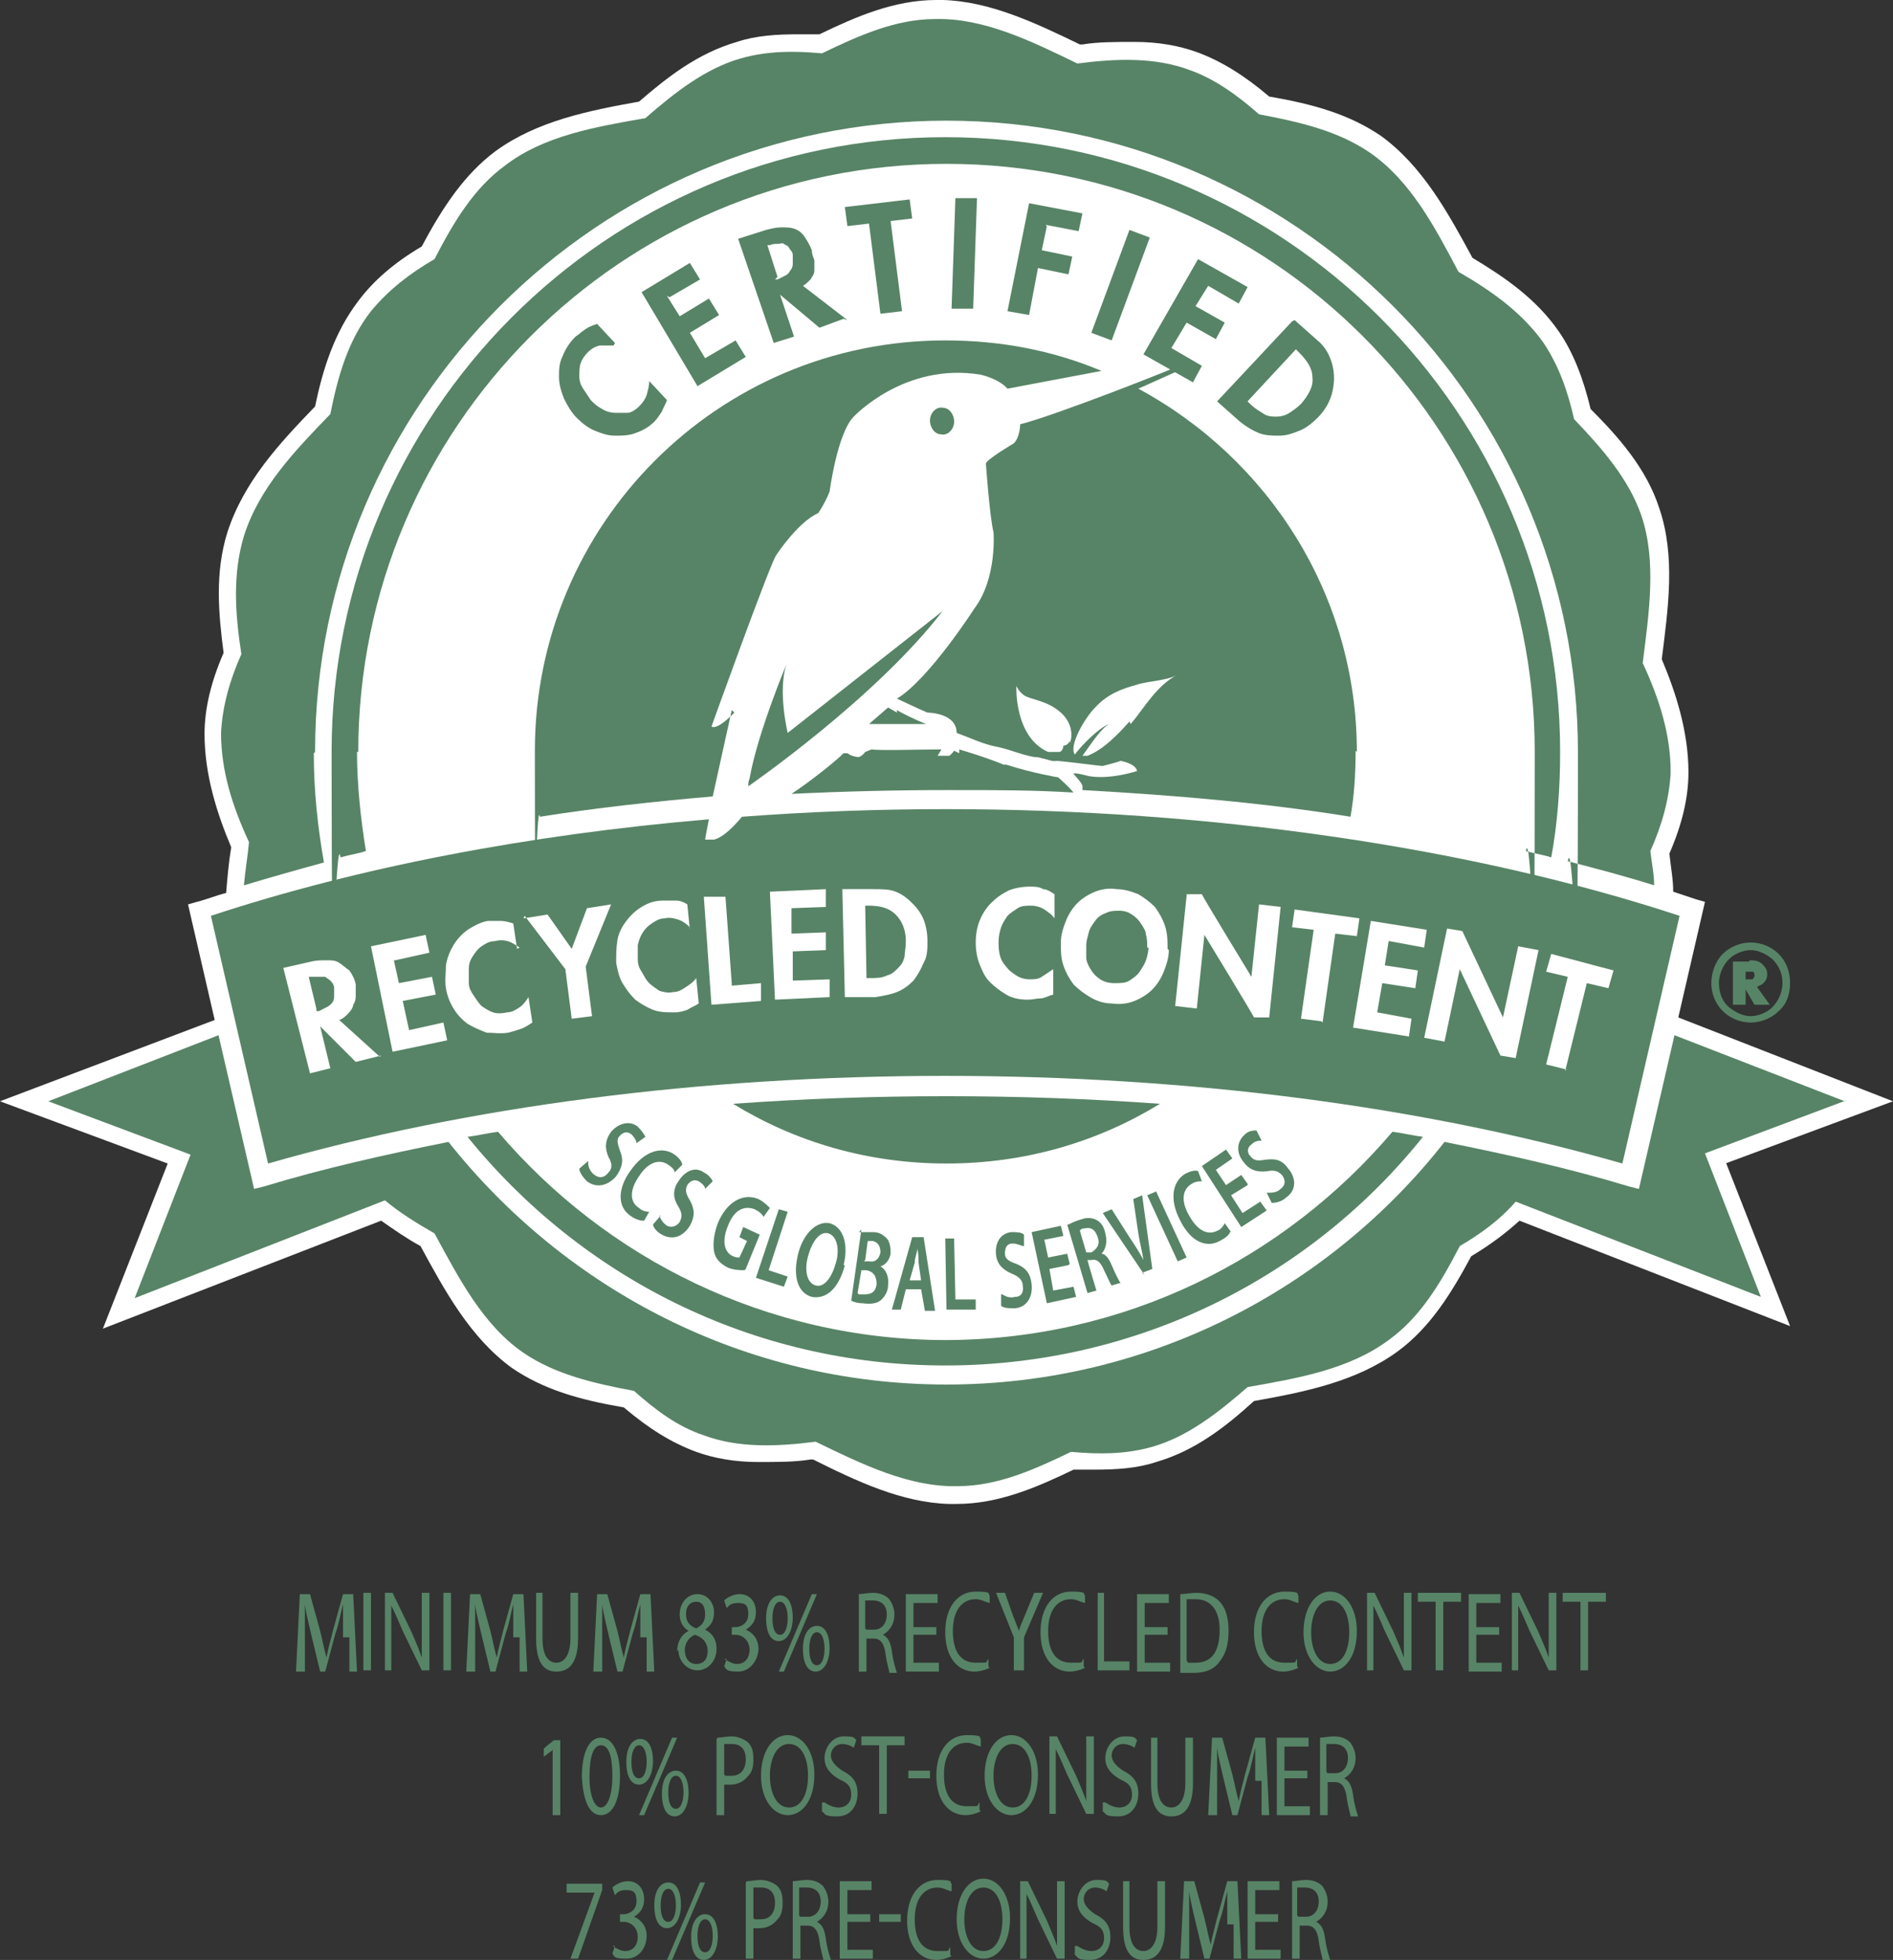 <?xml version="1.0" encoding="UTF-8"?>
<svg xmlns="http://www.w3.org/2000/svg" id="Layer_1" data-name="Layer 1" width="149" height="154.3" version="1.1" viewBox="0 0 149 154.3">
  <rect x="0" y="0" width="149" height="154.3" fill="#333333" stroke="none"/>
  <defs>
    <style>
      .cls-1 {
        fill: #578466;
      }

      .cls-1, .cls-2 {
        stroke-width: 0px;
      }

      .cls-2 {
        fill: #fff;
      }
    </style>
  </defs>
  <g>
    <path class="cls-1" d="M27,128.9c0-.9,0-1.9,0-2.6h0c-.2.7-.3,1.5-.6,2.3l-.8,3h-.4l-.7-2.9c-.2-.9-.4-1.6-.5-2.4h0c0,.8,0,1.8,0,2.7v2.6h-.7l.3-6.1h.8l.8,2.9c.2.8.3,1.4.5,2.1h0c.1-.6.3-1.3.5-2.1l.8-2.9h.8l.3,6.1h-.6v-2.7Z"></path>
    <path class="cls-1" d="M29.2,125.4v6.1h-.6v-6.1h.6Z"></path>
    <path class="cls-1" d="M30.3,131.5v-6.1h.6l1.5,3.1c.3.7.6,1.4.8,2h0c0-.8,0-1.6,0-2.5v-2.6h.6v6.1h-.6l-1.5-3.1c-.3-.7-.6-1.4-.9-2h0c0,.8,0,1.5,0,2.5v2.6h-.6Z"></path>
    <path class="cls-1" d="M35.5,125.4v6.1h-.6v-6.1h.6Z"></path>
    <path class="cls-1" d="M40.4,128.9c0-.9,0-1.9,0-2.6h0c-.2.7-.3,1.5-.6,2.3l-.8,3h-.4l-.7-2.9c-.2-.9-.4-1.6-.5-2.4h0c0,.8,0,1.8,0,2.7v2.6h-.7l.3-6.1h.8l.8,2.9c.2.8.3,1.4.5,2.1h0c.1-.6.3-1.3.5-2.1l.8-2.9h.8l.3,6.1h-.6v-2.7Z"></path>
    <path class="cls-1" d="M42.7,125.4v3.6c0,1.4.5,1.9,1.1,1.9s1.1-.6,1.1-1.9v-3.6h.6v3.6c0,1.9-.7,2.6-1.7,2.6s-1.6-.7-1.6-2.6v-3.6h.6Z"></path>
    <path class="cls-1" d="M50.4,128.9c0-.9,0-1.9,0-2.6h0c-.2.7-.3,1.5-.6,2.3l-.8,3h-.4l-.7-2.9c-.2-.9-.4-1.6-.5-2.4h0c0,.8,0,1.8,0,2.7v2.6h-.7l.3-6.1h.8l.8,2.9c.2.8.3,1.4.5,2.1h0c.1-.6.3-1.3.5-2.1l.8-2.9h.8l.3,6.1h-.6v-2.7Z"></path>
    <path class="cls-1" d="M53.3,130c0-.7.3-1.3.9-1.6h0c-.5-.3-.7-.8-.7-1.3,0-.9.6-1.6,1.4-1.6s1.3.7,1.3,1.4-.2,1-.7,1.4h0c.6.3.9.8.9,1.5,0,1-.7,1.7-1.5,1.7s-1.5-.7-1.5-1.6ZM55.7,130c0-.7-.4-1.1-1-1.3-.5.2-.8.7-.8,1.2,0,.6.3,1.1.9,1.1s.9-.4.9-1ZM54,127.1c0,.6.3.9.8,1.1.4-.2.7-.5.7-1.1s-.2-1-.7-1-.8.4-.8.9Z"></path>
    <path class="cls-1" d="M57,130.6c.2.1.6.4,1,.4.8,0,1-.7,1-1.1,0-.8-.6-1.2-1.1-1.2h-.3v-.6h.3c.4,0,1-.3,1-1s-.2-.9-.8-.9-.7.2-.9.4l-.2-.6c.2-.2.7-.5,1.2-.5.9,0,1.3.7,1.3,1.4s-.3,1.1-.8,1.4h0c.5.2,1,.7,1,1.5s-.6,1.8-1.6,1.8-.9-.2-1.1-.4l.2-.6Z"></path>
    <path class="cls-1" d="M62.4,127.3c0,1.2-.5,1.9-1.1,1.9s-1-.6-1-1.8c0-1.2.5-1.8,1.1-1.8s1,.6,1,1.8ZM60.8,127.4c0,.8.2,1.3.6,1.3s.6-.6.6-1.3-.2-1.3-.6-1.3-.6.6-.6,1.3ZM61.3,131.6l2.6-6.1h.4l-2.6,6.1h-.4ZM65.3,129.7c0,1.2-.5,1.9-1.1,1.9s-1-.6-1-1.8c0-1.2.5-1.8,1.1-1.8s1,.6,1,1.8ZM63.7,129.8c0,.8.2,1.3.6,1.3s.6-.6.6-1.3-.2-1.3-.6-1.3-.6.6-.6,1.3Z"></path>
    <path class="cls-1" d="M67.6,125.5c.3,0,.7-.1,1.1-.1.6,0,1,.2,1.3.5.2.3.4.7.4,1.2,0,.8-.4,1.3-.9,1.6h0c.4.2.6.6.7,1.3.1.8.3,1.4.4,1.7h-.6c0-.2-.2-.7-.3-1.5-.1-.8-.4-1.2-.9-1.2h-.6v2.6h-.6v-6ZM68.2,128.3h.6c.6,0,1-.5,1-1.2s-.4-1.1-1.1-1.1c-.3,0-.5,0-.6,0v2.2Z"></path>
    <path class="cls-1" d="M73.7,128.7h-1.8v2.2h2v.7h-2.6v-6.1h2.5v.7h-1.9v1.9h1.8v.7Z"></path>
    <path class="cls-1" d="M77.9,131.3c-.2.1-.7.3-1.2.3-1.3,0-2.3-1.1-2.3-3.1s1-3.2,2.4-3.2.9.2,1.1.3v.6c-.4-.1-.7-.3-1.1-.3-1.1,0-1.8.9-1.8,2.5s.6,2.5,1.8,2.5.7,0,1-.3v.6Z"></path>
    <path class="cls-1" d="M79.8,131.5v-2.6l-1.4-3.5h.7l.6,1.7c.2.5.3.8.5,1.3h0c.1-.4.3-.8.5-1.3l.7-1.7h.7l-1.5,3.5v2.6h-.6Z"></path>
    <path class="cls-1" d="M85.4,131.3c-.2.1-.7.3-1.2.3-1.3,0-2.3-1.1-2.3-3.1s1-3.2,2.4-3.2.9.2,1.1.3v.6c-.4-.1-.7-.3-1.1-.3-1.1,0-1.8.9-1.8,2.5s.6,2.5,1.8,2.5.7,0,1-.3v.6Z"></path>
    <path class="cls-1" d="M86.3,125.4h.6v5.4h2v.7h-2.5v-6.1Z"></path>
    <path class="cls-1" d="M91.9,128.7h-1.8v2.2h2v.7h-2.6v-6.1h2.5v.7h-1.9v1.9h1.8v.7Z"></path>
    <path class="cls-1" d="M92.9,125.5c.4,0,.8-.1,1.3-.1.8,0,1.5.3,1.9.8.4.5.6,1.2.6,2.2s-.2,1.8-.7,2.4c-.4.6-1.1.9-2,.9s-.8,0-1.1,0v-6ZM93.5,130.9c.1,0,.4,0,.6,0,1.3,0,1.9-.9,1.9-2.6,0-1.4-.6-2.4-1.9-2.4s-.5,0-.7,0v4.8Z"></path>
    <path class="cls-1" d="M102.2,131.3c-.2.1-.7.3-1.2.3-1.3,0-2.3-1.1-2.3-3.1s1-3.2,2.4-3.2.9.2,1.1.3v.6c-.4-.1-.7-.3-1.1-.3-1.1,0-1.8.9-1.8,2.5s.6,2.5,1.8,2.5.7,0,1-.3v.6Z"></path>
    <path class="cls-1" d="M106.8,128.4c0,2.1-1,3.2-2.1,3.2s-2.1-1.2-2.1-3.1.9-3.2,2.1-3.2,2.1,1.3,2.1,3.1ZM103.2,128.5c0,1.3.5,2.5,1.5,2.5s1.5-1.1,1.5-2.5-.5-2.5-1.5-2.5-1.5,1.2-1.5,2.5Z"></path>
    <path class="cls-1" d="M107.6,131.5v-6.1h.6l1.5,3.1c.3.7.6,1.4.8,2h0c0-.8,0-1.6,0-2.5v-2.6h.6v6.1h-.6l-1.5-3.1c-.3-.7-.6-1.4-.9-2h0c0,.8,0,1.5,0,2.5v2.6h-.6Z"></path>
    <path class="cls-1" d="M113,126.1h-1.4v-.7h3.4v.7h-1.4v5.4h-.6v-5.4Z"></path>
    <path class="cls-1" d="M118,128.7h-1.8v2.2h2v.7h-2.6v-6.1h2.5v.7h-1.9v1.9h1.8v.7Z"></path>
    <path class="cls-1" d="M119,131.5v-6.1h.6l1.5,3.1c.3.7.6,1.4.8,2h0c0-.8,0-1.6,0-2.5v-2.6h.6v6.1h-.6l-1.5-3.1c-.3-.7-.6-1.4-.9-2h0c0,.8,0,1.5,0,2.5v2.6h-.6Z"></path>
    <path class="cls-1" d="M124.4,126.1h-1.4v-.7h3.4v.7h-1.4v5.4h-.6v-5.4Z"></path>
    <path class="cls-1" d="M43.6,137.7h0l-.8.6v-.6c-.1,0,.8-.7.8-.7h.5v5.9h-.6v-5.1Z"></path>
    <path class="cls-1" d="M48.8,139.8c0,2-.6,3.1-1.5,3.1s-1.4-1.1-1.5-3c0-2,.6-3.1,1.5-3.1s1.5,1.1,1.5,3ZM46.4,139.9c0,1.5.4,2.4.9,2.4s.9-.9.9-2.5-.3-2.4-.9-2.4-.9.9-.9,2.5Z"></path>
    <path class="cls-1" d="M51.4,138.6c0,1.2-.5,1.9-1.1,1.9s-1-.6-1-1.8c0-1.2.5-1.8,1.1-1.8s1,.6,1,1.8ZM49.7,138.7c0,.8.2,1.3.6,1.3s.6-.6.6-1.3-.2-1.3-.6-1.3-.6.6-.6,1.3ZM50.3,142.9l2.6-6.1h.4l-2.6,6.1h-.4ZM54.2,141.1c0,1.2-.5,1.9-1.1,1.9s-1-.6-1-1.8c0-1.2.5-1.8,1.1-1.8s1,.6,1,1.8ZM52.6,141.1c0,.8.2,1.3.6,1.3s.6-.6.6-1.3-.2-1.3-.6-1.3-.6.6-.6,1.3Z"></path>
    <path class="cls-1" d="M56.5,136.8c.3,0,.7-.1,1.1-.1s1,.2,1.3.5c.3.3.4.7.4,1.3s-.1,1-.4,1.3c-.3.4-.8.7-1.4.7s-.3,0-.5,0v2.4h-.6v-6ZM57.1,139.8c.1,0,.3,0,.5,0,.7,0,1.1-.5,1.1-1.3s-.4-1.2-1.1-1.2-.5,0-.6,0v2.4Z"></path>
    <path class="cls-1" d="M64.1,139.7c0,2.1-1,3.2-2.1,3.2s-2.1-1.2-2.1-3.1.9-3.2,2.1-3.2,2.1,1.3,2.1,3.1ZM60.6,139.8c0,1.3.5,2.5,1.5,2.5s1.5-1.1,1.5-2.5-.5-2.5-1.5-2.5-1.5,1.2-1.5,2.5Z"></path>
    <path class="cls-1" d="M64.9,141.9c.3.2.7.4,1.1.4.6,0,1-.4,1-1s-.2-.9-.9-1.2c-.7-.4-1.2-.9-1.2-1.7s.6-1.7,1.5-1.7.8.1,1,.3l-.2.6c-.1-.1-.5-.3-.9-.3-.6,0-.9.5-.9.9s.3.8.9,1.2c.8.4,1.2.9,1.2,1.8s-.5,1.8-1.6,1.8-.9-.2-1.2-.4v-.7Z"></path>
    <path class="cls-1" d="M69.2,137.4h-1.4v-.7h3.4v.7h-1.4v5.4h-.6v-5.4Z"></path>
    <path class="cls-1" d="M73.2,139.4v.6h-1.7v-.6h1.7Z"></path>
    <path class="cls-1" d="M77.2,142.6c-.2.1-.7.3-1.2.3-1.3,0-2.3-1.1-2.3-3.1s1-3.2,2.4-3.2.9.2,1.1.3v.6c-.4-.1-.7-.3-1.1-.3-1.1,0-1.8.9-1.8,2.5s.6,2.5,1.8,2.5.7,0,1-.3v.6Z"></path>
    <path class="cls-1" d="M81.7,139.7c0,2.1-1,3.2-2.1,3.2s-2.1-1.2-2.1-3.1.9-3.2,2.1-3.2,2.1,1.3,2.1,3.1ZM78.2,139.8c0,1.3.5,2.5,1.5,2.5s1.5-1.1,1.5-2.5-.5-2.5-1.5-2.5-1.5,1.2-1.5,2.5Z"></path>
    <path class="cls-1" d="M82.6,142.8v-6.1h.6l1.5,3.1c.3.7.6,1.4.8,2h0c0-.8,0-1.6,0-2.5v-2.6h.6v6.1h-.6l-1.5-3.1c-.3-.7-.6-1.4-.9-2h0c0,.8,0,1.5,0,2.5v2.6h-.6Z"></path>
    <path class="cls-1" d="M87,141.9c.3.2.7.4,1.1.4.6,0,1-.4,1-1s-.2-.9-.9-1.2c-.7-.4-1.2-.9-1.2-1.7s.6-1.7,1.5-1.7.8.1,1,.3l-.2.6c-.1-.1-.5-.3-.9-.3-.6,0-.9.5-.9.9s.3.8.9,1.2c.8.4,1.2.9,1.2,1.8s-.5,1.8-1.6,1.8-.9-.2-1.2-.4v-.7Z"></path>
    <path class="cls-1" d="M91.1,136.8v3.6c0,1.4.5,1.9,1.1,1.9s1.1-.6,1.1-1.9v-3.6h.6v3.6c0,1.9-.7,2.6-1.7,2.6s-1.6-.7-1.6-2.6v-3.6h.6Z"></path>
    <path class="cls-1" d="M98.8,140.2c0-.9,0-1.9,0-2.6h0c-.2.7-.3,1.5-.6,2.3l-.8,3h-.4l-.7-2.9c-.2-.9-.4-1.6-.5-2.4h0c0,.8,0,1.8,0,2.7v2.6h-.7l.3-6.1h.8l.8,2.9c.2.8.3,1.4.5,2.1h0c.1-.6.3-1.3.5-2.1l.8-2.9h.8l.3,6.1h-.6v-2.7Z"></path>
    <path class="cls-1" d="M102.9,140h-1.8v2.2h2v.7h-2.6v-6.1h2.5v.7h-1.9v1.9h1.8v.7Z"></path>
    <path class="cls-1" d="M103.9,136.8c.3,0,.7-.1,1.1-.1.6,0,1,.2,1.3.5.2.3.4.7.4,1.2,0,.8-.4,1.3-.9,1.6h0c.4.2.6.6.7,1.3.1.8.3,1.4.4,1.7h-.6c0-.2-.2-.7-.3-1.5-.1-.8-.4-1.2-.9-1.2h-.6v2.6h-.6v-6ZM104.5,139.6h.6c.6,0,1-.5,1-1.2s-.4-1.1-1.1-1.1c-.3,0-.5,0-.6,0v2.2Z"></path>
    <path class="cls-1" d="M47.4,148.3v.5l-1.9,5.4h-.6l1.9-5.2h0s-2.2,0-2.2,0v-.7h2.8Z"></path>
    <path class="cls-1" d="M48.2,153.2c.2.1.6.4,1,.4.8,0,1-.7,1-1.1,0-.8-.6-1.2-1.1-1.2h-.3v-.6h.3c.4,0,1-.3,1-1s-.2-.9-.8-.9-.7.2-.9.4l-.2-.6c.2-.2.7-.5,1.2-.5.9,0,1.3.7,1.3,1.4s-.3,1.1-.8,1.4h0c.5.2,1,.7,1,1.5s-.5,1.8-1.6,1.8-.9-.2-1.1-.4l.2-.6Z"></path>
    <path class="cls-1" d="M53.6,149.9c0,1.2-.5,1.9-1.1,1.9s-1-.6-1-1.8c0-1.2.5-1.8,1.1-1.8s1,.6,1,1.8ZM52,150c0,.8.2,1.3.6,1.3s.6-.6.6-1.3-.2-1.3-.6-1.3-.6.6-.6,1.3ZM52.5,154.3l2.6-6.1h.4l-2.6,6.1h-.4ZM56.5,152.4c0,1.2-.5,1.9-1.1,1.9s-1-.6-1-1.8c0-1.2.5-1.8,1.1-1.8s1,.6,1,1.8ZM54.9,152.4c0,.8.2,1.3.6,1.3s.6-.6.6-1.3-.2-1.3-.6-1.3-.6.6-.6,1.3Z"></path>
    <path class="cls-1" d="M58.8,148.1c.3,0,.7-.1,1.1-.1s1,.2,1.3.5c.3.3.4.7.4,1.3s-.1,1-.4,1.3c-.3.4-.8.7-1.4.7s-.3,0-.5,0v2.4h-.6v-6ZM59.4,151.1c.1,0,.3,0,.5,0,.7,0,1.1-.5,1.1-1.3s-.4-1.2-1.1-1.2-.5,0-.6,0v2.4Z"></path>
    <path class="cls-1" d="M62.4,148.1c.3,0,.7-.1,1.1-.1.6,0,1,.2,1.3.5.2.3.4.7.4,1.2,0,.8-.4,1.3-.9,1.6h0c.4.2.6.6.7,1.3.1.8.3,1.4.4,1.7h-.6c0-.2-.2-.7-.3-1.5-.1-.8-.4-1.2-.9-1.2h-.6v2.6h-.6v-6ZM63,150.9h.6c.6,0,1-.5,1-1.2s-.4-1.1-1.1-1.1c-.3,0-.5,0-.6,0v2.2Z"></path>
    <path class="cls-1" d="M68.5,151.3h-1.8v2.2h2v.7h-2.6v-6.1h2.5v.7h-1.9v1.9h1.8v.7Z"></path>
    <path class="cls-1" d="M70.9,150.7v.6h-1.7v-.6h1.7Z"></path>
    <path class="cls-1" d="M74.9,154c-.2.1-.7.3-1.2.3-1.3,0-2.3-1.1-2.3-3.1s1-3.2,2.4-3.2.9.2,1.1.3v.6c-.4-.1-.7-.3-1.1-.3-1.1,0-1.8.9-1.8,2.5s.6,2.5,1.8,2.5.7,0,1-.3v.6Z"></path>
    <path class="cls-1" d="M79.5,151c0,2.1-1,3.2-2.1,3.2s-2.1-1.2-2.1-3.1.9-3.2,2.1-3.2,2.1,1.3,2.1,3.1ZM75.9,151.1c0,1.3.5,2.5,1.5,2.5s1.5-1.1,1.5-2.5-.5-2.5-1.5-2.5-1.5,1.2-1.5,2.5Z"></path>
    <path class="cls-1" d="M80.3,154.2v-6.1h.6l1.5,3.1c.3.7.6,1.4.8,2h0c0-.8,0-1.6,0-2.5v-2.6h.6v6.1h-.6l-1.5-3.1c-.3-.7-.6-1.4-.9-2h0c0,.8,0,1.5,0,2.5v2.6h-.6Z"></path>
    <path class="cls-1" d="M84.8,153.2c.3.2.7.4,1.1.4.6,0,1-.4,1-1s-.2-.9-.9-1.2c-.7-.4-1.2-.9-1.2-1.7s.6-1.7,1.5-1.7.8.1,1,.3l-.2.6c-.1-.1-.5-.3-.9-.3-.6,0-.9.5-.9.9s.3.8.9,1.2c.8.4,1.2.9,1.2,1.8s-.5,1.8-1.6,1.8-.9-.2-1.2-.4v-.7Z"></path>
    <path class="cls-1" d="M88.9,148.1v3.6c0,1.4.5,1.9,1.1,1.9s1.1-.6,1.1-1.9v-3.6h.6v3.6c0,1.9-.7,2.6-1.7,2.6s-1.6-.7-1.6-2.6v-3.6h.6Z"></path>
    <path class="cls-1" d="M96.6,151.5c0-.9,0-1.9,0-2.6h0c-.2.7-.3,1.5-.6,2.3l-.8,3h-.4l-.7-2.9c-.2-.9-.4-1.6-.5-2.4h0c0,.8,0,1.8,0,2.7v2.6h-.7l.3-6.1h.8l.8,2.9c.2.8.3,1.4.5,2.1h0c.1-.6.3-1.3.5-2.1l.8-2.9h.8l.3,6.1h-.6v-2.7Z"></path>
    <path class="cls-1" d="M100.6,151.3h-1.8v2.2h2v.7h-2.6v-6.1h2.5v.7h-1.9v1.9h1.8v.7Z"></path>
    <path class="cls-1" d="M101.7,148.1c.3,0,.7-.1,1.1-.1.6,0,1,.2,1.3.5.2.3.4.7.4,1.2,0,.8-.4,1.3-.9,1.6h0c.4.2.6.6.7,1.3.1.8.3,1.4.4,1.7h-.6c0-.2-.2-.7-.3-1.5-.1-.8-.4-1.2-.9-1.2h-.6v2.6h-.6v-6ZM102.2,150.9h.6c.6,0,1-.5,1-1.2s-.4-1.1-1.1-1.1c-.3,0-.5,0-.6,0v2.2Z"></path>
  </g>
  <g>
    <path class="cls-2" d="M135.8,91.6l13.2-4.9-16.9-6.6,2.1-9.1-.7-.2c-.6-.2-1.2-.4-1.8-.6,0-1-.2-2-.3-3,1-2.3,1.5-4.4,1.5-6.4,0-3.2-1-6.3-2.1-8.9.5-4,1.1-8.1-.2-11.9-1-3.1-3.2-5.6-5.4-7.8-.6-2.5-1.4-4.5-2.5-6.1-1.8-2.6-4.3-4.3-6.8-5.8-1.9-3.5-3.9-7.2-7.2-9.6-2.5-1.7-5.3-2.5-8.8-3.1-2-1.7-3.8-2.8-5.7-3.5-1.4-.5-3-.8-4.9-.8-1.5,0-2.9,0-4.1.2h-.2C81.5,1.8,77.9.1,74.2,0c-.2,0-.4,0-.5,0-3.3,0-6.3,1.3-9.2,2.7-.5,0-1.1,0-1.6,0-1.8,0-3.4.1-4.9.6-3.1.9-5.5,2.8-7.7,4.7-3.9.7-8,1.5-11.3,3.9-2.4,1.8-4.1,4.3-5.8,7.5-2.2,1.3-3.8,2.7-5,4.3-1.9,2.5-2.8,5.4-3.4,8.3-2.8,2.9-5.6,5.9-6.9,9.9-1,3.2-.7,6.4-.3,9.5-1,2.3-1.5,4.4-1.5,6.4,0,3.2,1,6.3,2.1,8.9h0c-.2,1.2-.3,2.4-.4,3.6-.8.2-1.5.5-2.3.7l-.7.2,2.1,9.1L0,86.7l13.2,4.9-5.1,13,21.9-8.5c1,.7,2,1.4,3.1,2,1.9,3.5,3.9,7.2,7.2,9.6,2.5,1.7,5.3,2.5,8.8,3.1,2,1.7,3.8,2.8,5.7,3.5,1.4.5,3,.8,4.9.8,1.5,0,2.9,0,4.1-.2h.2c3.4,1.7,7,3.4,10.7,3.5.2,0,.4,0,.6,0,3.3,0,6.3-1.3,9.2-2.7.5,0,1.1,0,1.6,0,1.8,0,3.4-.1,4.9-.6,3.1-.9,5.5-2.8,7.7-4.8,3.9-.7,8-1.5,11.3-3.9,2.6-1.9,4.3-4.7,5.8-7.5,1.5-.9,2.7-1.8,3.8-2.8l21.3,8.3-5.1-13Z"></path>
    <g>
      <path class="cls-1" d="M48.3,27.2c-.4,0-.7,0-1.1,0-.4.1-.7.3-.9.5-.3.3-.5.6-.6.9-.1.3-.1.7-.1,1,0,.4.1.7.3,1,.2.3.4.6.6.9.3.3.5.5.9.7.3.2.7.3,1,.3s.7,0,1,0c.3,0,.7-.3.9-.5.3-.3.5-.6.6-.9.1-.4.2-.7.2-1.1l1.4,1.5c-.1.3-.3.6-.4.9-.2.3-.4.6-.6.8-.4.4-.9.7-1.5.9-.5.2-1.1.2-1.6.2-.6,0-1.1-.2-1.6-.4-.5-.2-1-.6-1.4-1-.4-.4-.7-.9-1-1.5-.2-.5-.4-1.1-.4-1.7s0-1.1.3-1.7c.2-.5.5-1,1-1.5.3-.2.5-.4.8-.6.3-.2.6-.3.9-.4l1.4,1.5Z"></path>
      <path class="cls-1" d="M52.5,23.3l1,1.6,2.3-1.4.8,1.3-2.3,1.4,1.2,2,2.4-1.4.8,1.3-3.8,2.3-4.4-7.4,3.8-2.3.8,1.3-2.4,1.4Z"></path>
      <path class="cls-1" d="M66.4,25.1l-1.9.7-3.1-2.6h0s1.1,3.3,1.1,3.3l-1.6.5-2.8-8.2,2.2-.7c.4-.1.8-.2,1.2-.2.4,0,.7,0,1,.1.3.1.6.3.8.6.2.3.4.6.6,1.1,0,.3.1.5.2.8,0,.3,0,.5,0,.8,0,.3-.2.5-.3.7-.2.2-.4.4-.6.5l3.5,2.7ZM61,22h.2c.2-.1.4-.2.6-.3s.3-.2.4-.4c.1-.1.2-.3.2-.5,0-.2,0-.4,0-.7,0-.3-.2-.4-.3-.6s-.3-.2-.4-.3-.3,0-.5,0c-.2,0-.4,0-.6.1h-.2c0,0,.8,2.5.8,2.5Z"></path>
      <path class="cls-1" d="M71,24.5l-1.7.2-.9-7.1-1.7.2-.2-1.5,5.1-.6.2,1.5-1.7.2.9,7.1Z"></path>
      <path class="cls-1" d="M76.6,24.3h-1.7c0,0,.3-8.7.3-8.7h1.7c0,0-.3,8.7-.3,8.7Z"></path>
      <path class="cls-1" d="M82.4,17.8l-.4,1.9,2.4.5-.3,1.4-2.4-.5-.7,3.7-1.7-.3,1.7-8.5,4.2.8-.3,1.4-2.6-.5Z"></path>
      <path class="cls-1" d="M87.5,26.8l-1.6-.6,3-8.1,1.6.6-3,8.1Z"></path>
      <path class="cls-1" d="M95.1,22.5l-1,1.6,2.3,1.3-.7,1.3-2.3-1.3-1.2,2,2.4,1.4-.7,1.3-3.9-2.2,4.3-7.5,3.9,2.2-.7,1.3-2.4-1.4Z"></path>
      <path class="cls-1" d="M101.9,25.2l1.8,1.6c.5.4.8.9,1,1.4.2.5.3,1,.3,1.6,0,.5-.1,1.1-.3,1.6-.2.5-.5,1-1,1.5-.4.4-.9.8-1.4,1-.5.2-1,.4-1.6.4-.5,0-1.1,0-1.6-.2s-1-.5-1.5-.9l-1.8-1.6,5.9-6.3ZM98.2,31.6l.2.2c.4.4.8.6,1.1.8s.7.2,1,.2.7-.1,1-.3c.3-.2.6-.4.9-.7.6-.7,1-1.4.9-2.1,0-.7-.4-1.3-1.1-2l-.2-.2-3.9,4.2Z"></path>
    </g>
    <g>
      <g>
        <path class="cls-1" d="M46.3,91.6c0,.3.2.7.5.9.4.3.8.2,1.1-.2.3-.3.3-.7,0-1.2-.3-.7-.3-1.3.2-2,.6-.7,1.5-.9,2.1-.4.3.3.5.6.6.8l-.7.5c0-.2-.2-.5-.4-.7-.4-.3-.7-.1-.9.1-.3.3-.2.6,0,1.2.3.7.2,1.3-.3,2-.6.7-1.5,1-2.3.4-.3-.3-.6-.7-.6-1l.7-.6Z"></path>
        <path class="cls-1" d="M50.6,96.1c-.2,0-.6-.1-1-.4-1-.7-1-2.1,0-3.5,1.1-1.6,2.5-2,3.5-1.3.4.3.6.6.6.8l-.6.6c0-.2-.2-.4-.5-.6-.7-.5-1.6-.2-2.3.9-.7,1-.8,2,0,2.5.2.2.5.3.8.3l-.4.7Z"></path>
        <path class="cls-1" d="M51.9,95.7c.1.3.3.6.6.8.4.2.8,0,1-.3.2-.4.2-.7-.1-1.2-.4-.6-.5-1.3,0-2,.5-.8,1.3-1.2,2-.7.4.2.6.5.7.7l-.6.6c0-.2-.2-.4-.5-.6-.4-.2-.7,0-.9.3-.2.4-.1.7.2,1.2.4.7.4,1.3,0,2-.5.8-1.3,1.2-2.2.7-.4-.2-.7-.6-.7-.8l.6-.7Z"></path>
        <path class="cls-1" d="M58.6,100c-.3,0-.8,0-1.3-.2-.6-.3-1-.7-1.1-1.3-.1-.6,0-1.4.3-2.2.7-1.7,2-2.4,3.2-1.9.4.2.7.5.9.7l-.5.7c-.1-.2-.3-.4-.7-.6-.8-.3-1.6,0-2.1,1.3-.5,1.2-.3,2.1.4,2.4.2.1.4.1.5.1l.6-1.3-.6-.3.3-.8,1.3.6-1.1,2.7Z"></path>
        <path class="cls-1" d="M61.3,95.2l.7.2-1.5,4.6,1.5.5-.3.8-2.2-.7,1.8-5.4Z"></path>
        <path class="cls-1" d="M66.5,99.6c-.5,1.9-1.5,2.7-2.6,2.5-1.1-.3-1.5-1.6-1.1-3.3.4-1.7,1.5-2.7,2.5-2.5,1.1.3,1.5,1.7,1.1,3.3ZM63.6,98.9c-.3,1.1-.1,2.1.6,2.3.7.2,1.3-.7,1.6-1.8.3-1,.1-2.1-.6-2.3-.7-.2-1.3.7-1.6,1.8Z"></path>
        <path class="cls-1" d="M67.6,97c.2,0,.7,0,1.1,0,.5,0,.8.2,1.1.5.2.2.3.6.3,1.1,0,.5-.4,1-.8,1.1h0c.4.2.7.8.6,1.5,0,.5-.3.9-.5,1.1-.3.3-.8.4-1.5.3-.4,0-.7-.1-.9-.2l.8-5.6ZM67.6,101.9c0,0,.2,0,.4,0,.5,0,.9-.1,1-.8,0-.7-.3-1-.8-1.1h-.4c0,0-.3,1.8-.3,1.8ZM68,99.3h.4c.5.1.8-.2.9-.7,0-.5-.2-.8-.6-.9-.2,0-.3,0-.4,0l-.2,1.5Z"></path>
        <path class="cls-1" d="M71.3,101.5l-.4,1.6h-.7s1.6-5.7,1.6-5.7h.9c0,0,.9,5.8.9,5.8h-.8s-.3-1.7-.3-1.7h-1.3ZM72.5,100.8l-.2-1.4c0-.4,0-.7-.1-1.1h0c0,.3-.2.7-.2,1.1l-.4,1.4h1Z"></path>
        <path class="cls-1" d="M74.4,97.5h.7s.1,4.8.1,4.8h1.6s0,.8,0,.8h-2.3c0,0-.1-5.7-.1-5.7Z"></path>
        <path class="cls-1" d="M78.9,101.9c.3.2.6.3,1,.2.5,0,.7-.4.6-.9,0-.4-.3-.7-.8-.9-.7-.3-1.2-.7-1.3-1.5-.1-.9.3-1.7,1.2-1.8.4,0,.8,0,1,.2v.9c-.2,0-.5-.2-.9-.2-.5,0-.6.4-.6.8,0,.4.3.6.9.8.7.3,1.1.7,1.2,1.6.1.9-.3,1.8-1.3,1.9-.4,0-.9,0-1.1-.2v-.9Z"></path>
        <path class="cls-1" d="M84.1,99.6l-1.5.3.3,1.7,1.6-.3.2.8-2.3.5-1.2-5.6,2.3-.5.2.8-1.5.3.3,1.4,1.5-.3.2.8Z"></path>
        <path class="cls-1" d="M84.1,96.4c.2-.1.6-.3,1-.4.5-.2,1-.1,1.3.1.3.2.5.5.6,1,.2.7,0,1.3-.3,1.6h0c.3,0,.6.4.8.9.3.7.6,1.3.7,1.4l-.7.2c-.1-.1-.3-.6-.6-1.2-.3-.7-.6-.9-1-.8h-.3c0,.1.7,2.4.7,2.4l-.7.2-1.6-5.4ZM85.5,98.6h.4c.5-.3.7-.7.5-1.2-.2-.6-.5-.8-1-.7-.2,0-.4.1-.4.2l.5,1.7Z"></path>
        <path class="cls-1" d="M90.1,100.4l-3.3-4.9.7-.3,1.4,2.2c.4.6.8,1.2,1.1,1.8h0c-.1-.7-.3-1.4-.4-2.1l-.4-2.7.7-.3.8,5.8-.8.3Z"></path>
        <path class="cls-1" d="M91,93.8l2.4,5.2-.7.3-2.4-5.2.7-.3Z"></path>
        <path class="cls-1" d="M96.8,97c0,.2-.4.5-.8.7-1.1.6-2.3,0-3.1-1.6-.9-1.7-.6-3.1.4-3.7.4-.2.8-.3,1-.2l.3.8c-.2,0-.5,0-.8.2-.7.4-.9,1.3-.2,2.5.6,1.1,1.4,1.6,2.2,1.2.3-.1.5-.4.6-.6l.5.7Z"></path>
        <path class="cls-1" d="M98.2,93.3l-1.3.8.9,1.4,1.4-.9.5.7-2,1.3-3.1-4.8,1.9-1.3.5.7-1.3.9.8,1.2,1.2-.8.5.7Z"></path>
        <path class="cls-1" d="M99.8,93.9c.3,0,.7,0,1-.3.4-.3.4-.7.1-1.1-.3-.3-.6-.4-1.1-.3-.7.1-1.4,0-1.9-.7-.6-.7-.6-1.6.1-2.2.3-.3.7-.3.9-.3l.4.8c-.2,0-.5,0-.8.3-.4.3-.3.7-.1.9.3.4.6.4,1.2.3.8-.1,1.3,0,1.8.7.6.7.7,1.7-.2,2.3-.3.3-.8.4-1.1.4l-.4-.8Z"></path>
      </g>
      <path class="cls-1" d="M58.9,61.9s0,0,0,0c0,0,0,0,0,0,0,0,0,0,0,0,0,0,0,0,0,0,0-.2,0-.4.1-.6.6-3.5,2.9-9,2.9-9-.7,2.1.1,5.4.1,5.4l12.2-9.6c-5.3,6.9-15.3,13.8-15.3,13.8ZM74.1,34.2c-.5,0-.9-.5-.9-1.1,0-.6.5-1.1,1-1,.5,0,.9.5.9,1.1,0,.6-.5,1.1-1,1Z"></path>
      <g>
        <path class="cls-1" d="M70.6,56.1l-.7-.4-1.5,1.3c1.6,0,3.4,0,4.5,0-.8-.3-2-.9-2.3-1.1Z"></path>
        <g>
          <path class="cls-1" d="M24.8,59.2c0-27.4,22.3-49.7,49.7-49.7s49.7,22.3,49.7,49.7-.3,5.8-.8,8.6c2.3.6,4.6,1.2,6.8,1.9,0-.9-.2-1.8-.3-2.7.9-2,1.5-4.1,1.6-6.2,0-3-.9-5.8-2.2-8.6.5-4,1.1-8-.1-11.6-1-2.9-3.1-5.3-5.3-7.6-.5-2.2-1.2-4.2-2.4-6-1.7-2.4-4.1-4.1-6.7-5.6-1.9-3.6-3.8-7.2-7-9.4-2.5-1.7-5.5-2.4-8.7-3-1.7-1.5-3.5-2.8-5.5-3.5-2.7-1-5.7-.9-8.8-.5-3.7-1.8-7.4-3.6-11.2-3.5-3.1,0-6,1.3-8.9,2.7-2.2-.2-4.3-.2-6.4.4-2.8.8-5.2,2.7-7.5,4.7-4,.7-8,1.4-11,3.7-2.5,1.8-4.1,4.5-5.6,7.4-1.9,1.1-3.6,2.4-5,4.1-1.8,2.3-2.6,5.1-3.2,8.1-2.8,2.9-5.6,5.8-6.8,9.6-.9,3-.7,6.1-.2,9.3-.9,2-1.5,4.1-1.6,6.2,0,3,.9,5.8,2.2,8.6-.1,1.1-.3,2.2-.4,3.4,2-.6,4.1-1.2,6.3-1.8-.5-2.8-.8-5.7-.8-8.6Z"></path>
          <path class="cls-1" d="M145.2,86.7l-13.4-5.2-2.8,12.1-.8-.2c-4.6-1.4-9.5-2.5-14.5-3.5-9.1,11.6-23.3,19.1-39.2,19.1s-30-7.5-39.2-19.1c-5,1-9.9,2.1-14.5,3.5l-.8.2-2.8-12.1-13.4,5.2,11.2,4.2-4.4,11.3,19.7-7.7c1.2,1,2.5,1.8,3.9,2.6,1.9,3.5,3.8,7.2,7,9.4,2.5,1.7,5.5,2.4,8.7,3,1.7,1.5,3.4,2.8,5.5,3.5,2.7,1,5.7.9,8.8.5,3.7,1.8,7.4,3.6,11.2,3.5,3.1,0,6-1.3,8.9-2.7,2.2.2,4.3.2,6.4-.4,2.8-.8,5.2-2.7,7.5-4.7,4-.7,8-1.4,11.1-3.7,2.5-1.8,4.1-4.5,5.6-7.4,1.7-1,3.2-2.1,4.4-3.5l19.3,7.5-4.4-11.3,11.2-4.2Z"></path>
        </g>
        <g>
          <path class="cls-1" d="M74.5,105.5c-14.1,0-26.8-6.4-35.3-16.4-.8.1-1.6.3-2.4.4,8.9,11,22.4,18,37.6,18s28.8-7,37.6-18c-.8-.1-1.6-.3-2.4-.4-8.5,10-21.1,16.4-35.3,16.4Z"></path>
          <path class="cls-1" d="M28.2,59.2c0-25.5,20.7-46.3,46.3-46.3s46.3,20.7,46.3,46.3-.2,5.3-.7,7.8c.7.2,1.4.3,2,.5.5-2.7.7-5.5.7-8.3,0-26.7-21.7-48.4-48.4-48.4S26.1,32.6,26.1,59.2s.3,5.6.7,8.3c.7-.2,1.4-.3,2-.5-.4-2.5-.7-5.2-.7-7.8Z"></path>
          <path class="cls-1" d="M106.8,59.2c0-12.4-7-23.1-17.2-28.6,2.2-1,4-1.8,4.1-1.8.1-.2,0-.4,0-.4h0c-.9.5-10.9,4.4-13.4,5,0,0,0,1-.5,1.5,0,0-2.2,1.3-2.2,1.6,0,0,.3,4.2.6,5.4,0,0,.3,3.6-1.5,6,0,0-3.6,5.6-6.1,7.1,0,0,1.9.9,2.4,1.1,0,0,2.3,0,2.3,1.6,1.1.4,2.1.9,3.2,1.1,0,0,0,0,0,0,1,.2,1.8.6,2.9.8.1,0,.4,0,.6.1.2,0,.9.3,1.1.2.5,0,3.4.4,3.7.4,0,0,1.2-.3,1.4-.4,0,0,1.2.2,1.3.8,0,0-2.1.7-3.8.4,0,0-1.1-.3-1.2-.2h0c0,.1.8.8.7,1.1,0,0,0,.1,0,.2,7.2.4,14.3,1,21.1,2.1.3-1.7.4-3.4.4-5.2ZM84.2,58.3c-.1.4-.5.4-.5.4,0,0,0,.4-.3.5-.2,0-.4,0-.4,0-.2,0-.3,0-.5,0-2.7-1.2-2.5-5.2-2.5-5.2,0,0,.2.5.7.8.6.3,1.8.4,2.8,1.3,1,.9.9,2,.7,2.4ZM88.9,56.8c-.8.9-2,2.2-3.3,2.7-.1,0-.3,0-.4,0,.6-.8,1.4-2.1,2.1-2.5-.8.3-2.1,1.6-2.7,2.4-.5-.7.8-2.9,1.6-3.7,1-1.1,2.2-1.5,3.3-1.8.9-.3,2.4-.3,3.2-.8-1.7.9-2.6,2.6-3.7,3.9Z"></path>
          <path class="cls-1" d="M84.5,62.4c-.4-.5-1-1-1.2-1.2,0,0-1.9-.3-4.1-1h0s0,0,0,0c0,0-.1,0-.2,0,0,0,0,0,0,0-1.2-.5-2.8-1-3.5-1.2,0,.2,0,.3,0,.3l-.4-.2s-.2.3-.4.4h-.9c0,0,.3-.5.3-.5-1.7,0-4.9.1-5.5,0l-.5.2s-.2.3-.5.4c0,0-.5,0-.9-.3,0,0-.2,0-.3,0-.5.5-2.3,2-4.1,3.2,4.1-.2,8.2-.3,12.3-.3s6.7,0,10,.2Z"></path>
          <path class="cls-1" d="M57.7,86.9c4.9,3,10.6,4.7,16.8,4.7s11.9-1.7,16.8-4.7c-5.5-.4-11.1-.6-16.8-.6s-11.3.2-16.8.6Z"></path>
          <path class="cls-1" d="M57.8,56.1s-1.3,1.4-1.8,1.1c0,0,4.6-12.8,5.1-13.5,0,0,1.7-2.6,3.3-3.3,0,0,.5-.7.9-1.7,0,0,.6-4.6,1.9-5.9,0,0,4-4.3,10-3.3,0,0,1.4.3,2.1,1.1l7.4-1.4c-3.8-1.6-7.9-2.4-12.3-2.4-17.9,0-32.3,14.5-32.3,32.3s.1,3.5.4,5.2c4.4-.7,9-1.2,13.6-1.6l1.5-6.8Z"></path>
          <path class="cls-1" d="M74.5,63.7c-5.4,0-10.8.2-16.1.6-.5.6-1.4,1.6-2.2,1.8h-.7c0-.1.3-1.6.3-1.6-14.2,1.2-27.7,3.8-39.2,7.6l4.5,19.5c15.7-4.5,34.1-6.9,53.3-6.9s37.6,2.4,53.3,6.9l4.5-19.5c-16.4-5.4-36.9-8.4-57.8-8.4Z"></path>
        </g>
      </g>
    </g>
    <g>
      <path class="cls-2" d="M30,83.1l-2,.5-2.8-2.8h0s.8,3.3.8,3.3l-1.6.4-2.1-8.3,2.2-.5c.4-.1.8-.1,1.2-.1.4,0,.7,0,1,.2s.5.4.8.6c.2.3.4.6.5,1.1,0,.3,0,.5,0,.8,0,.3,0,.5-.2.8,0,.2-.2.5-.4.7s-.4.4-.7.5l3.2,2.9ZM24.9,79.6h.2c.2-.1.4-.2.6-.3s.3-.2.4-.3c.1-.1.2-.3.2-.5,0-.2,0-.4,0-.7,0-.3-.2-.5-.3-.6-.1-.1-.3-.2-.4-.3-.2,0-.3,0-.5,0-.2,0-.4,0-.6,0h-.2c0,0,.6,2.5.6,2.5Z"></path>
      <path class="cls-2" d="M31,75.6l.4,1.8,2.6-.5.3,1.4-2.6.5.5,2.3,2.7-.6.3,1.4-4.3.9-1.7-8.3,4.3-.9.3,1.4-2.7.6Z"></path>
      <path class="cls-2" d="M40.9,74.6c-.3-.2-.6-.4-.9-.5-.4-.1-.7-.1-1.1,0-.4,0-.7.2-1,.4-.3.2-.5.5-.7.8-.2.3-.3.6-.3,1,0,.4,0,.7,0,1.1,0,.4.2.7.4,1,.2.3.4.6.6.8.3.2.6.4.9.5s.7.1,1.1,0c.4,0,.7-.2,1-.4.3-.2.5-.5.7-.8l.3,2c-.3.2-.6.4-.9.5s-.6.2-1,.3c-.6.1-1.2,0-1.7,0-.5-.2-1-.4-1.5-.7-.4-.3-.8-.7-1.1-1.2s-.5-1-.6-1.6c-.1-.6,0-1.2,0-1.8.1-.6.3-1.1.6-1.6.3-.5.7-.9,1.1-1.2.5-.3,1-.6,1.6-.7.3,0,.7,0,1,0,.3,0,.7.1,1,.2l.3,2Z"></path>
      <path class="cls-2" d="M41.2,72.3l1.9-.3,1.9,2.7,1.2-3.2,1.9-.3-2,4.9.5,3.9-1.6.2-.5-3.9-3.2-4.2Z"></path>
      <path class="cls-2" d="M54.3,73c-.3-.3-.6-.5-.9-.6-.3-.1-.7-.2-1.1-.1-.4,0-.7.2-1,.4-.3.2-.5.4-.7.7-.2.3-.3.6-.4,1,0,.4,0,.7,0,1.1,0,.4.1.7.3,1,.2.3.3.6.6.9.2.2.5.4.8.6.3.1.7.2,1.1.1.4,0,.7-.2,1-.4.3-.2.6-.4.8-.7l.2,2c-.3.2-.6.3-.9.5-.3.1-.6.2-1,.2-.6,0-1.2,0-1.7-.2s-1-.5-1.4-.8c-.4-.4-.7-.8-1-1.3s-.4-1.1-.5-1.6c0-.6,0-1.2.1-1.8.1-.6.4-1.1.7-1.5s.7-.8,1.2-1.1,1-.5,1.7-.5c.3,0,.7,0,1,0s.6.1.9.3l.2,2Z"></path>
      <path class="cls-2" d="M57.6,77.6l2.3-.2v1.4c.1,0-3.9.3-3.9.3l-.6-8.5h1.7c0-.1.5,6.9.5,6.9Z"></path>
      <path class="cls-2" d="M62.3,71.6v1.9c0,0,2.7-.1,2.7-.1v1.4c0,0-2.6.1-2.6.1v2.3c.1,0,2.9-.1,2.9-.1v1.4c0,0-4.3.2-4.3.2l-.4-8.5,4.4-.2v1.4c0,0-2.7.1-2.7.1Z"></path>
      <path class="cls-2" d="M66.4,70h2.4c.6,0,1.2,0,1.7.2s.9.5,1.3.9.7.8.9,1.3c.2.5.3,1.1.3,1.7,0,.6,0,1.2-.3,1.7-.2.5-.5,1-.8,1.4-.4.4-.8.7-1.3.9s-1.1.3-1.7.4h-2.4s-.2-8.5-.2-8.5ZM68.2,77h.3c.5,0,.9,0,1.3-.2.4-.1.6-.3.9-.6s.4-.5.5-.9c0-.3.1-.7.1-1.2,0-.9-.3-1.6-.8-2.1-.5-.5-1.2-.7-2.1-.7h-.3s.1,5.6.1,5.6Z"></path>
      <path class="cls-2" d="M83,72.3c-.2-.3-.5-.5-.8-.7-.3-.2-.7-.3-1-.3-.4,0-.8,0-1.1.2-.3.2-.6.4-.8.6-.2.3-.4.6-.5.9-.1.3-.2.7-.2,1.1,0,.4,0,.7.1,1.1s.3.7.5.9c.2.3.5.5.8.7.3.2.7.3,1,.3.4,0,.7,0,1-.2.3-.2.6-.4.9-.6v2c-.4.1-.7.3-1,.3-.3,0-.6.1-1,.1-.6,0-1.2-.1-1.7-.4-.5-.3-.9-.6-1.3-1s-.6-.9-.8-1.4c-.2-.5-.3-1.1-.3-1.7,0-.6.1-1.2.3-1.7.2-.5.5-1,.9-1.4.4-.4.8-.7,1.4-1,.5-.2,1.1-.3,1.7-.3.3,0,.7,0,1,.2.3,0,.6.2.9.4v2Z"></path>
      <path class="cls-2" d="M92,74.8c0,.6-.2,1.2-.4,1.7s-.5,1-.9,1.4c-.4.4-.9.7-1.4.9-.5.2-1.1.3-1.8.2-.6,0-1.2-.2-1.7-.5-.5-.3-.9-.6-1.3-1-.3-.4-.6-.9-.8-1.5-.2-.6-.2-1.1-.2-1.8,0-.6.2-1.2.4-1.7s.5-1,.9-1.4c.4-.4.9-.7,1.4-.9.5-.2,1.1-.3,1.7-.2.6,0,1.2.2,1.7.4.5.3.9.6,1.3,1,.3.4.6.9.8,1.5.2.6.2,1.2.2,1.8ZM90.3,74.6c0-.3,0-.7-.1-1,0-.3-.2-.6-.4-.9s-.4-.5-.7-.7c-.3-.2-.6-.3-1-.3-.4,0-.7,0-1.1.2-.3.1-.6.3-.8.6s-.4.5-.5.9-.2.7-.2,1c0,.3,0,.7,0,1,0,.3.2.7.4,1,.2.3.4.5.7.7.3.2.7.3,1.1.3.5,0,.9,0,1.2-.2.3-.2.6-.4.8-.7.2-.3.4-.6.5-.9s.2-.7.2-1Z"></path>
      <path class="cls-2" d="M93.4,70.4h1.2c0,.1,3.9,6.5,3.9,6.5h0s.6-5.7.6-5.7l1.7.2-.9,8.7h-1.2c0-.1-3.9-6.5-3.9-6.5h0s-.6,5.8-.6,5.8l-1.7-.2.9-8.7Z"></path>
      <path class="cls-2" d="M104,80.4l-1.6-.2,1-7-1.7-.2.2-1.4,5.1.7-.2,1.4-1.7-.2-1,7Z"></path>
      <path class="cls-2" d="M109.3,74.1l-.3,1.9,2.6.4-.2,1.4-2.6-.4-.4,2.3,2.7.5-.2,1.4-4.4-.7,1.4-8.4,4.4.7-.2,1.4-2.7-.5Z"></path>
      <path class="cls-2" d="M113.9,73.1l1.2.2,3.2,6.8h0s1.2-5.6,1.2-5.6l1.6.3-1.8,8.5-1.2-.2-3.2-6.8h0s-1.2,5.7-1.2,5.7l-1.6-.3,1.8-8.6Z"></path>
      <path class="cls-2" d="M123.3,84.2l-1.6-.4,1.7-6.9-1.7-.4.4-1.4,4.9,1.3-.4,1.4-1.7-.4-1.7,6.9Z"></path>
    </g>
    <path class="cls-1" d="M140,79.6c-.5.5-1.3.9-2.2.9s-1.7-.4-2.2-.9c-.6-.6-.9-1.4-.9-2.2s.3-1.7.9-2.3c.5-.5,1.3-.9,2.2-.9s1.7.4,2.2.9c.6.6.9,1.4.9,2.3s-.3,1.7-.9,2.2ZM136.1,75.5c-.4.4-.8,1.1-.8,1.9s.3,1.5.8,1.9c.5.4,1.1.7,1.7.7s1.3-.3,1.7-.7c.4-.4.8-1.1.8-1.9s-.3-1.4-.8-1.9c-.5-.4-1.1-.7-1.7-.7s-1.3.3-1.7.7ZM137.7,75.6c.3,0,.8,0,1.1.4.2.2.3.4.3.7s-.1.5-.3.7c-.2.2-.4.2-.5.3l1,1.4h-1.2l-.7-1.2v1.2h-1v-3.4h1.3ZM137.4,77.1h.1c.1,0,.3,0,.4,0,.1,0,.2-.2.2-.3s0-.2-.1-.3c-.1,0-.3,0-.5,0h-.1v.8Z"></path>
  </g>
</svg>
